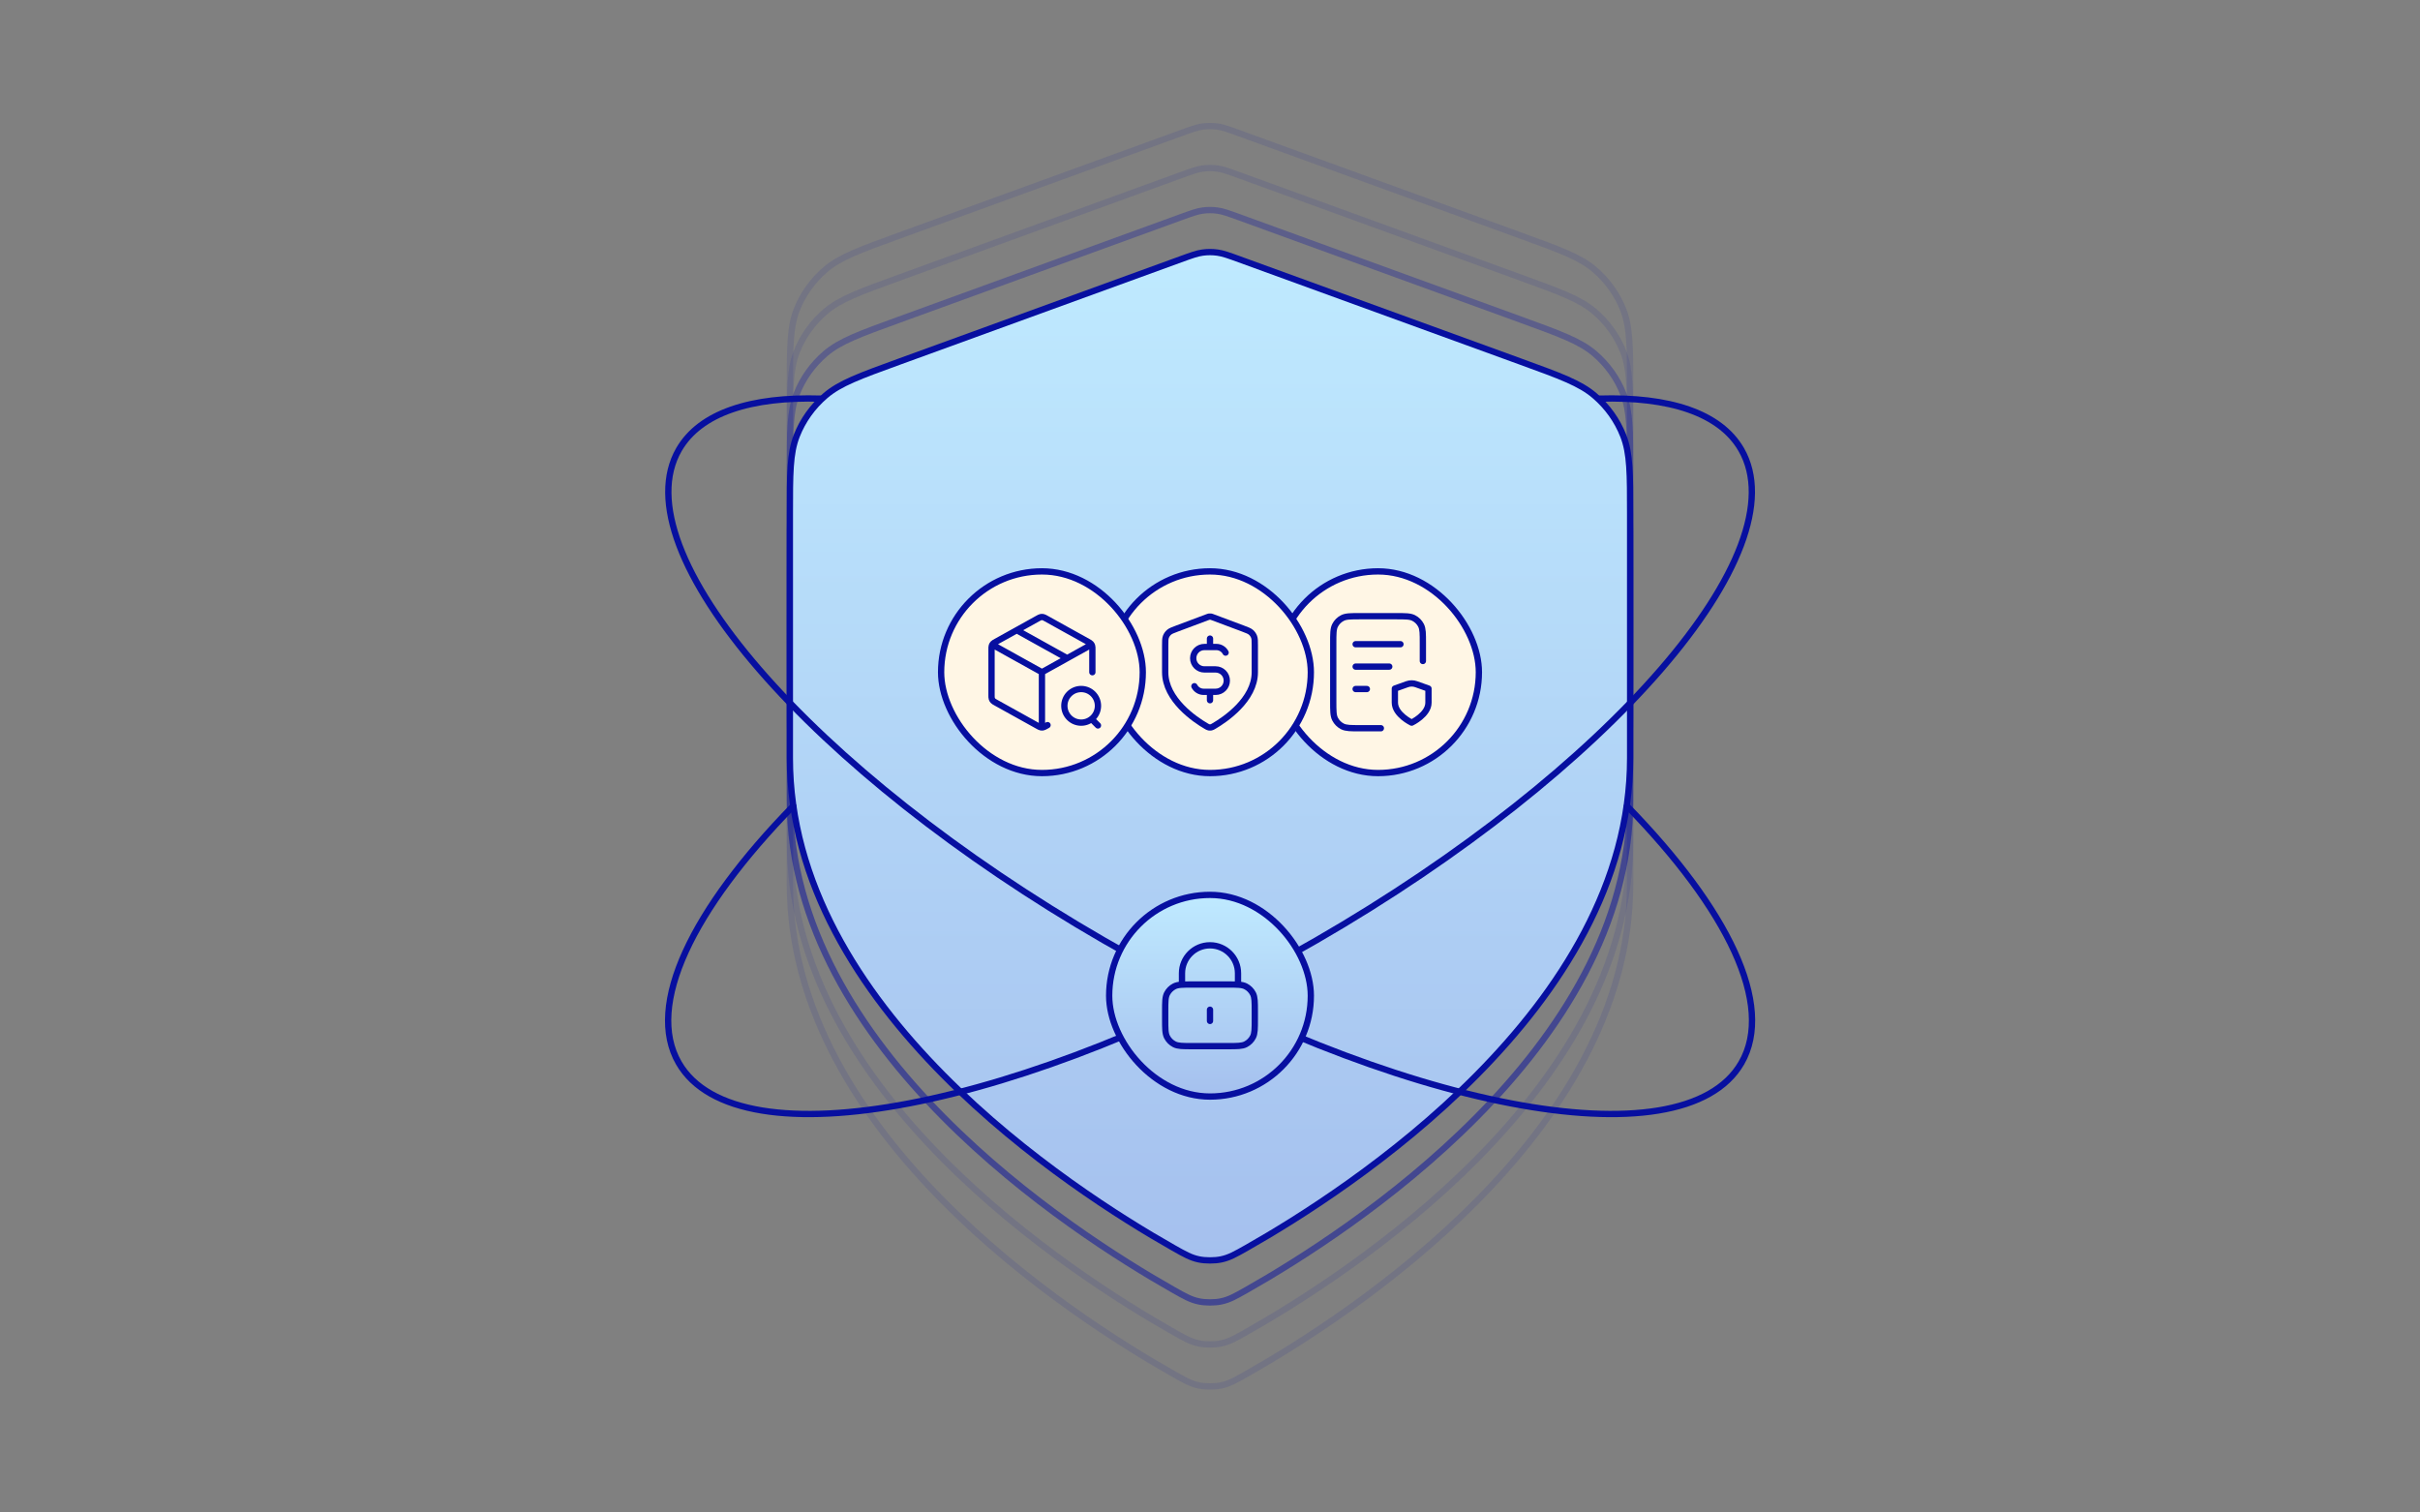 <svg width="576" height="360" viewBox="0 0 576 360" fill="none" xmlns="http://www.w3.org/2000/svg">
<rect x="0" y="0" width="576" height="360" fill="#808080" stroke="none"/>
<path opacity="0.3" d="M279.275 287.008C282.043 288.574 283.426 289.357 285.379 289.764C286.894 290.079 289.106 290.079 290.621 289.764C292.574 289.357 293.957 288.574 296.725 287.008C321.076 273.228 388 229.942 388 170.427V112.44C388 102.745 388 97.898 386.365 93.732C384.922 90.051 382.575 86.767 379.529 84.163C376.081 81.215 371.403 79.513 362.045 76.11L295.022 51.73C292.424 50.785 291.124 50.312 289.788 50.125C288.602 49.959 287.398 49.959 286.212 50.125C284.876 50.312 283.576 50.785 280.978 51.73L213.955 76.11C204.597 79.513 199.919 81.215 196.471 84.163C193.425 86.767 191.078 90.051 189.635 93.732C188 97.898 188 102.745 188 112.44V170.427C188 229.942 254.925 273.228 279.275 287.008Z" stroke="#070FA0" stroke-width="1.5" stroke-linecap="round" stroke-linejoin="round"/>
<path opacity="0.5" d="M279.275 307.008C282.043 308.574 283.426 309.357 285.379 309.764C286.894 310.079 289.106 310.079 290.621 309.764C292.574 309.357 293.957 308.574 296.725 307.008C321.076 293.228 388 249.942 388 190.427V132.44C388 122.745 388 117.898 386.365 113.732C384.922 110.051 382.575 106.767 379.529 104.163C376.081 101.215 371.403 99.513 362.045 96.11L295.022 71.73C292.424 70.785 291.124 70.312 289.788 70.125C288.602 69.959 287.398 69.959 286.212 70.125C284.876 70.312 283.576 70.785 280.978 71.73L213.955 96.11C204.597 99.513 199.919 101.215 196.471 104.163C193.425 106.767 191.078 110.051 189.635 113.732C188 117.898 188 122.745 188 132.44V190.427C188 249.942 254.925 293.228 279.275 307.008Z" stroke="#070FA0" stroke-width="1.5" stroke-linecap="round" stroke-linejoin="round"/>
<path opacity="0.1" d="M279.275 277.008C282.043 278.574 283.426 279.357 285.379 279.764C286.894 280.079 289.106 280.079 290.621 279.764C292.574 279.357 293.957 278.574 296.725 277.008C321.076 263.228 388 219.942 388 160.427V102.44C388 92.745 388 87.898 386.365 83.732C384.922 80.051 382.575 76.767 379.529 74.163C376.081 71.215 371.403 69.513 362.045 66.11L295.022 41.73C292.424 40.785 291.124 40.312 289.788 40.125C288.602 39.959 287.398 39.959 286.212 40.125C284.876 40.312 283.576 40.785 280.978 41.73L213.955 66.11C204.597 69.513 199.919 71.215 196.471 74.163C193.425 76.767 191.078 80.051 189.635 83.732C188 87.898 188 92.745 188 102.44V160.427C188 219.942 254.925 263.228 279.275 277.008Z" stroke="#070FA0" stroke-width="1.5" stroke-linecap="round" stroke-linejoin="round"/>
<path opacity="0.1" d="M279.275 317.008C282.043 318.574 283.426 319.357 285.379 319.764C286.894 320.079 289.106 320.079 290.621 319.764C292.574 319.357 293.957 318.574 296.725 317.008C321.076 303.228 388 259.942 388 200.427V142.44C388 132.745 388 127.898 386.365 123.732C384.922 120.051 382.575 116.767 379.529 114.163C376.081 111.215 371.403 109.513 362.045 106.11L295.022 81.73C292.424 80.785 291.124 80.312 289.788 80.125C288.602 79.959 287.398 79.959 286.212 80.125C284.876 80.312 283.576 80.785 280.978 81.73L213.955 106.11C204.597 109.513 199.919 111.215 196.471 114.163C193.425 116.767 191.078 120.051 189.635 123.732C188 127.898 188 132.745 188 142.44V200.427C188 259.942 254.925 303.228 279.275 317.008Z" stroke="#070FA0" stroke-width="1.5" stroke-linecap="round" stroke-linejoin="round"/>
<path opacity="0.1" d="M279.275 267.008C282.043 268.574 283.426 269.357 285.379 269.764C286.894 270.079 289.106 270.079 290.621 269.764C292.574 269.357 293.957 268.574 296.725 267.008C321.076 253.228 388 209.942 388 150.427V92.439C388 82.745 388 77.898 386.365 73.732C384.922 70.051 382.575 66.767 379.529 64.163C376.081 61.215 371.403 59.514 362.045 56.11L295.022 31.73C292.424 30.785 291.124 30.312 289.788 30.125C288.602 29.959 287.398 29.959 286.212 30.125C284.876 30.312 283.576 30.785 280.978 31.73L213.955 56.11C204.597 59.514 199.919 61.215 196.471 64.163C193.425 66.767 191.078 70.051 189.635 73.732C188 77.898 188 82.745 188 92.439V150.427C188 209.942 254.925 253.228 279.275 267.008Z" stroke="#070FA0" stroke-width="1.5" stroke-linecap="round" stroke-linejoin="round"/>
<path opacity="0.1" d="M279.275 327.008C282.043 328.574 283.426 329.357 285.379 329.764C286.894 330.079 289.106 330.079 290.621 329.764C292.574 329.357 293.957 328.574 296.725 327.008C321.076 313.228 388 269.942 388 210.427V152.44C388 142.745 388 137.898 386.365 133.732C384.922 130.051 382.575 126.767 379.529 124.163C376.081 121.215 371.403 119.513 362.045 116.11L295.022 91.73C292.424 90.785 291.124 90.312 289.788 90.125C288.602 89.959 287.398 89.959 286.212 90.125C284.876 90.312 283.576 90.785 280.978 91.73L213.955 116.11C204.597 119.513 199.919 121.215 196.471 124.163C193.425 126.767 191.078 130.051 189.635 133.732C188 137.898 188 142.745 188 152.44V210.427C188 269.942 254.925 313.228 279.275 327.008Z" stroke="#070FA0" stroke-width="1.5" stroke-linecap="round" stroke-linejoin="round"/>
<path d="M279.275 297.008C282.043 298.574 283.426 299.357 285.379 299.764C286.894 300.079 289.106 300.079 290.621 299.764C292.574 299.357 293.957 298.574 296.725 297.008C321.076 283.228 388 239.942 388 180.427V122.44C388 112.745 388 107.898 386.365 103.732C384.922 100.051 382.575 96.767 379.529 94.163C376.081 91.215 371.403 89.513 362.045 86.11L295.022 61.73C292.424 60.785 291.124 60.312 289.788 60.125C288.602 59.959 287.398 59.959 286.212 60.125C284.876 60.312 283.576 60.785 280.978 61.73L213.955 86.11C204.597 89.513 199.919 91.215 196.471 94.163C193.425 96.767 191.078 100.051 189.635 103.732C188 107.898 188 112.745 188 122.44V180.427C188 239.942 254.925 283.228 279.275 297.008Z" fill="url(#paint0_linear_1738_3236)" stroke="#070FA0" stroke-width="1.5" stroke-linecap="round" stroke-linejoin="round"/>
<path d="M188.795 191.848C164.82 216.403 153.617 239.241 161.56 253C175.534 277.204 243.472 264.142 313.302 223.825C383.133 183.509 428.414 131.204 414.439 107C409.393 98.259 397.309 94.378 380.639 94.886" stroke="#070FA0" stroke-width="1.5" stroke-linecap="round" stroke-linejoin="round"/>
<path d="M387.247 191.848C411.222 216.403 422.425 239.241 414.482 253C400.508 277.204 332.57 264.142 262.74 223.825C192.909 183.509 147.628 131.204 161.603 107C166.649 98.259 178.733 94.378 195.403 94.886" stroke="#070FA0" stroke-width="1.5" stroke-linecap="round" stroke-linejoin="round"/>
<rect x="304" y="136" width="48" height="48" rx="24" fill="#FFF6E5"/>
<rect x="304" y="136" width="48" height="48" rx="24" stroke="#070FA0" stroke-width="1.5" stroke-linecap="round" stroke-linejoin="round"/>
<path d="M330.667 158.667H322.667M325.333 164H322.667M333.333 153.333H322.667M338.667 157.333V153.067C338.667 150.827 338.667 149.706 338.231 148.851C337.847 148.098 337.235 147.486 336.483 147.103C335.627 146.667 334.507 146.667 332.267 146.667H323.733C321.493 146.667 320.373 146.667 319.518 147.103C318.765 147.486 318.153 148.098 317.769 148.851C317.333 149.706 317.333 150.827 317.333 153.067V166.933C317.333 169.174 317.333 170.294 317.769 171.149C318.153 171.902 318.765 172.514 319.518 172.897C320.373 173.333 321.493 173.333 323.733 173.333H328.667M336 172C336 172 340 170.094 340 167.234V163.897L337.083 162.855C336.383 162.604 335.616 162.604 334.915 162.855L332 163.897V167.234C332 170.094 336 172 336 172Z" stroke="#070FA0" stroke-width="1.5" stroke-linecap="round" stroke-linejoin="round"/>
<rect x="264" y="136" width="48" height="48" rx="24" fill="#FFF6E5"/>
<rect x="264" y="136" width="48" height="48" rx="24" stroke="#070FA0" stroke-width="1.5" stroke-linecap="round" stroke-linejoin="round"/>
<path d="M284.284 163.333C284.7 164.126 285.532 164.667 286.489 164.667H289.333C290.806 164.667 292 163.473 292 162C292 160.527 290.806 159.333 289.333 159.333H286.667C285.194 159.333 284 158.139 284 156.667C284 155.194 285.194 154 286.667 154H289.511C290.469 154 291.3 154.541 291.716 155.333M288 152V154M288 164.667V166.667M298.667 160C298.667 166.545 291.528 171.305 288.931 172.82C288.636 172.992 288.488 173.078 288.28 173.123C288.118 173.157 287.882 173.157 287.721 173.123C287.512 173.078 287.365 172.992 287.07 172.82C284.472 171.305 277.333 166.545 277.333 160V153.623C277.333 152.557 277.333 152.024 277.508 151.566C277.662 151.162 277.912 150.8 278.237 150.514C278.605 150.19 279.104 150.003 280.102 149.628L287.251 146.948C287.528 146.844 287.667 146.792 287.809 146.771C287.936 146.753 288.064 146.753 288.191 146.771C288.333 146.792 288.472 146.844 288.749 146.948L295.898 149.628C296.896 150.003 297.396 150.19 297.763 150.514C298.088 150.8 298.338 151.162 298.492 151.566C298.667 152.024 298.667 152.557 298.667 153.623V160Z" stroke="#070FA0" stroke-width="1.5" stroke-linecap="round" stroke-linejoin="round"/>
<rect x="264" y="213" width="48" height="48" rx="24" fill="url(#paint1_linear_1738_3236)"/>
<rect x="264" y="213" width="48" height="48" rx="24" stroke="#070FA0" stroke-width="1.5" stroke-linecap="round" stroke-linejoin="round"/>
<path d="M294.667 234.333V231.667C294.667 227.985 291.682 225 288 225C284.318 225 281.333 227.985 281.333 231.667V234.333M288 240.333V243M283.733 249H292.267C294.507 249 295.627 249 296.483 248.564C297.235 248.181 297.847 247.569 298.231 246.816C298.667 245.96 298.667 244.84 298.667 242.6V240.733C298.667 238.493 298.667 237.373 298.231 236.517C297.847 235.765 297.235 235.153 296.483 234.769C295.627 234.333 294.507 234.333 292.267 234.333H283.733C281.493 234.333 280.373 234.333 279.518 234.769C278.765 235.153 278.153 235.765 277.769 236.517C277.333 237.373 277.333 238.493 277.333 240.733V242.6C277.333 244.84 277.333 245.96 277.769 246.816C278.153 247.569 278.765 248.181 279.518 248.564C280.373 249 281.493 249 283.733 249Z" stroke="#070FA0" stroke-width="1.5" stroke-linecap="round" stroke-linejoin="round"/>
<rect x="224" y="136" width="48" height="48" rx="24" fill="#FFF6E5"/>
<rect x="224" y="136" width="48" height="48" rx="24" stroke="#070FA0" stroke-width="1.5" stroke-linecap="round" stroke-linejoin="round"/>
<path d="M259.333 153.704L248 160M248 160L236.667 153.704M248 160L248 172.667M260 160V154.589C260 154.132 260 153.903 259.933 153.7C259.873 153.519 259.776 153.354 259.647 153.214C259.502 153.057 259.302 152.946 258.903 152.724L249.036 147.242C248.658 147.032 248.469 146.927 248.269 146.886C248.091 146.85 247.909 146.85 247.731 146.886C247.531 146.927 247.342 147.032 246.964 147.242L237.097 152.724C236.698 152.946 236.498 153.057 236.353 153.214C236.224 153.354 236.127 153.519 236.067 153.7C236 153.903 236 154.132 236 154.589V165.411C236 165.868 236 166.097 236.067 166.3C236.127 166.481 236.224 166.646 236.353 166.786C236.498 166.943 236.698 167.054 237.097 167.276L246.964 172.758C247.342 172.968 247.531 173.073 247.731 173.114C247.909 173.151 248.091 173.151 248.269 173.114C248.469 173.073 248.658 172.968 249.036 172.758L249.333 172.593M242 150L254 156.667M261.333 172.667L260 171.333M261.333 168C261.333 170.209 259.542 172 257.333 172C255.124 172 253.333 170.209 253.333 168C253.333 165.791 255.124 164 257.333 164C259.542 164 261.333 165.791 261.333 168Z" stroke="#070FA0" stroke-width="1.5" stroke-linecap="round" stroke-linejoin="round"/>
<defs>
<linearGradient id="paint0_linear_1738_3236" x1="288" y1="60" x2="288" y2="300" gradientUnits="userSpaceOnUse">
<stop stop-color="#BFEAFF"/>
<stop offset="1" stop-color="#A5C0EE"/>
</linearGradient>
<linearGradient id="paint1_linear_1738_3236" x1="288" y1="213" x2="288" y2="261" gradientUnits="userSpaceOnUse">
<stop stop-color="#BFEAFF"/>
<stop offset="1" stop-color="#A5C0EE"/>
</linearGradient>
</defs>
</svg>
